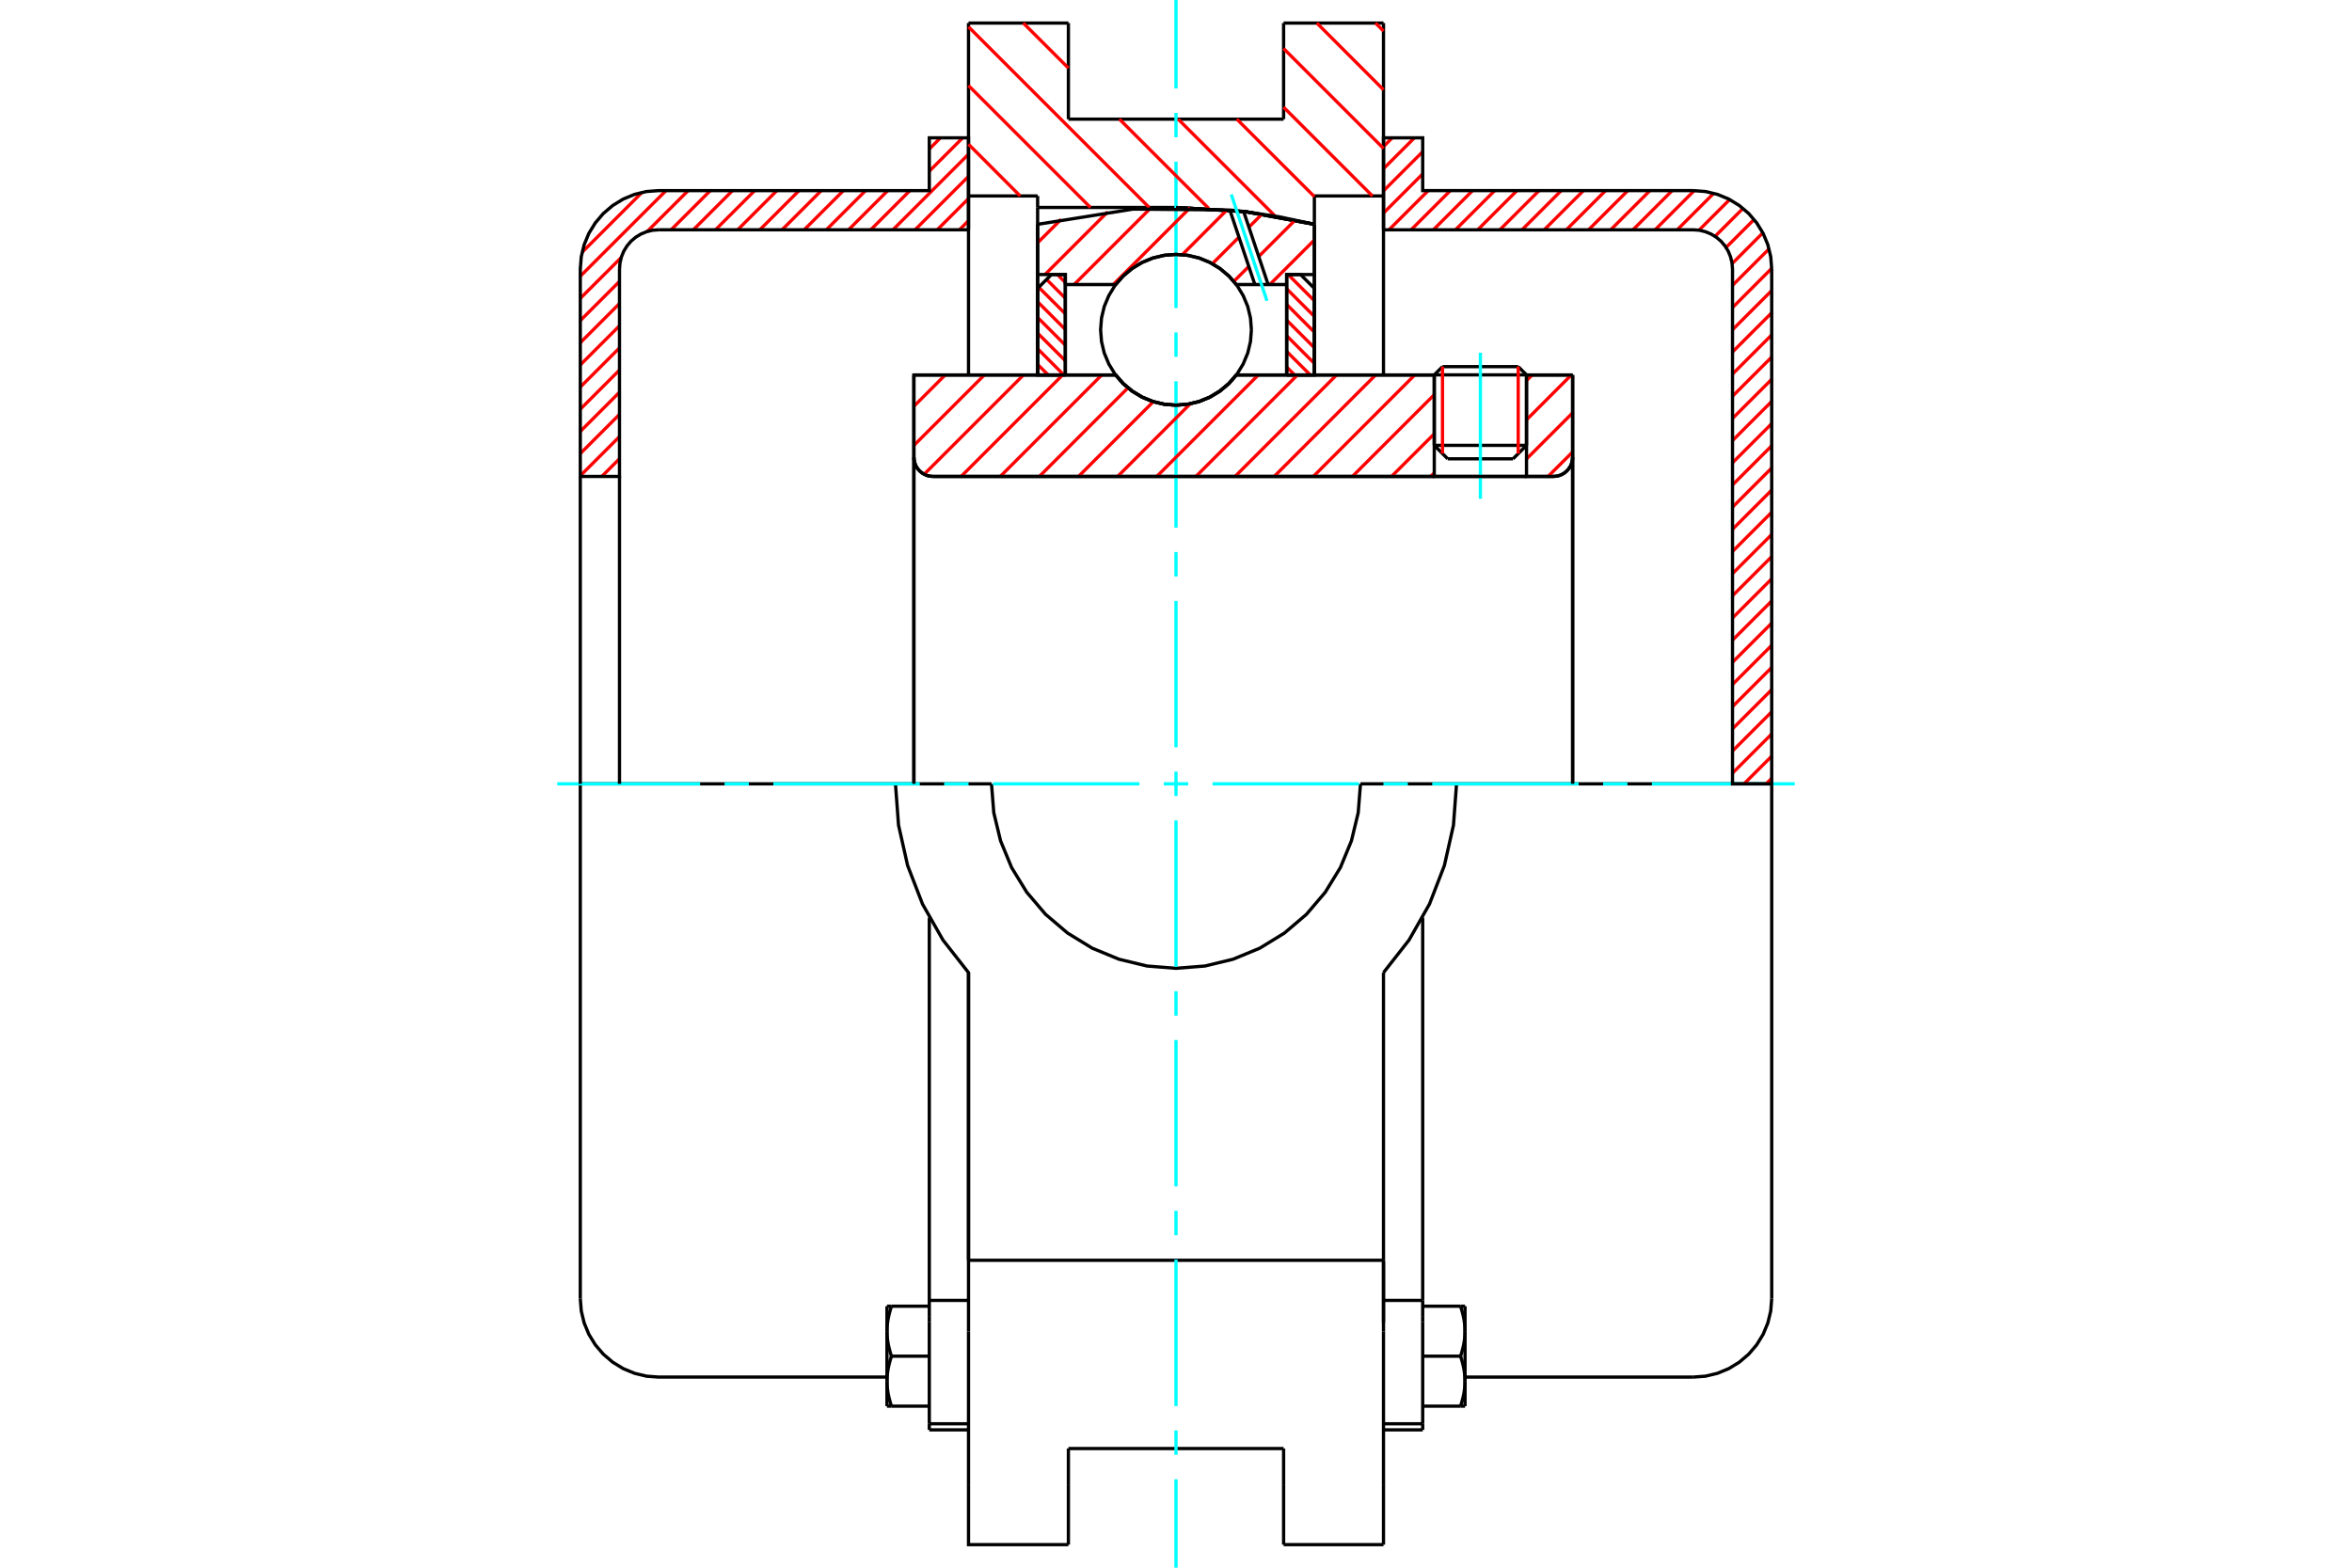 <?xml version="1.0" standalone="no"?>
<!DOCTYPE svg PUBLIC "-//W3C//DTD SVG 1.1//EN"
	"http://www.w3.org/Graphics/SVG/1.1/DTD/svg11.dtd">
<svg xmlns="http://www.w3.org/2000/svg" height="100%" width="100%" viewBox="0 0 36000 24000">
	<rect x="-1800" y="-1200" width="39600" height="26400" style="fill:#FFF"/>
	<g style="fill:none; fill-rule:evenodd" transform="matrix(1 0 0 1 0 0)">
		<g style="fill:none; stroke:#000; stroke-width:50; shape-rendering:geometricPrecision">
			<line x1="23365" y1="5739" x2="21953" y2="5739"/>
			<line x1="22079" y1="5613" x2="23238" y2="5613"/>
			<line x1="21953" y1="6818" x2="23365" y2="6818"/>
			<line x1="23159" y1="7024" x2="22159" y2="7024"/>
			<polyline points="23776,7294 23822,7290 23867,7280 23910,7262 23949,7238 23984,7208 24014,7173 24039,7134 24056,7091 24067,7046 24071,7000"/>
			<line x1="24071" y1="5741" x2="24071" y2="7000"/>
			<line x1="23365" y1="5741" x2="24071" y2="5741"/>
			<line x1="18923" y1="5741" x2="21953" y2="5741"/>
			<polyline points="17077,5741 17194,5875 17331,5989 17484,6081 17649,6148 17822,6189 18000,6203 18178,6189 18351,6148 18516,6081 18669,5989 18806,5875 18923,5741"/>
			<line x1="13988" y1="5741" x2="17077" y2="5741"/>
			<line x1="13988" y1="7000" x2="13988" y2="5741"/>
			<polyline points="13988,7000 13992,7046 14003,7091 14020,7134 14044,7173 14074,7208 14109,7238 14149,7262 14191,7280 14236,7290 14282,7294"/>
			<line x1="23776" y1="7294" x2="14282" y2="7294"/>
			<line x1="24071" y1="7000" x2="24071" y2="12000"/>
			<line x1="13988" y1="7000" x2="13988" y2="12000"/>
			<line x1="22079" y1="5613" x2="21953" y2="5739"/>
			<line x1="23365" y1="5739" x2="23238" y2="5613"/>
			<line x1="23159" y1="7024" x2="23365" y2="6818"/>
			<line x1="21953" y1="6818" x2="22159" y2="7024"/>
			<line x1="21953" y1="5739" x2="21953" y2="6818"/>
			<line x1="23365" y1="6818" x2="23365" y2="5739"/>
			<line x1="21176" y1="353" x2="21176" y2="3000"/>
			<line x1="19647" y1="353" x2="21176" y2="353"/>
			<line x1="19647" y1="1824" x2="19647" y2="353"/>
			<line x1="16353" y1="1824" x2="19647" y2="1824"/>
			<line x1="16353" y1="353" x2="16353" y2="1824"/>
			<line x1="14824" y1="353" x2="16353" y2="353"/>
			<line x1="14824" y1="3000" x2="14824" y2="353"/>
			<line x1="15882" y1="3000" x2="14824" y2="3000"/>
			<line x1="15882" y1="3176" x2="15882" y2="3000"/>
			<line x1="18000" y1="3176" x2="15882" y2="3176"/>
			<polyline points="20118,3434 19067,3241 18000,3176"/>
			<line x1="20118" y1="3000" x2="20118" y2="3434"/>
			<line x1="21176" y1="3000" x2="20118" y2="3000"/>
			<line x1="22294" y1="12000" x2="20824" y2="12000"/>
			<line x1="15176" y1="12000" x2="13706" y2="12000"/>
			<polyline points="15176,12000 15211,12442 15315,12873 15484,13282 15716,13660 16003,13997 16340,14284 16718,14516 17127,14685 17558,14789 18000,14824 18442,14789 18873,14685 19282,14516 19660,14284 19997,13997 20284,13660 20516,13282 20685,12873 20789,12442 20824,12000"/>
			<polyline points="13706,12000 13753,12632 13892,13250 14120,13840 14433,14391 14824,14890 14824,19294"/>
			<line x1="21176" y1="19294" x2="14824" y2="19294"/>
			<line x1="21176" y1="14890" x2="21176" y2="19294"/>
			<polyline points="21176,14890 21567,14391 21880,13840 22108,13250 22247,12632 22294,12000"/>
			<line x1="21176" y1="20382" x2="21176" y2="19294"/>
			<line x1="21176" y1="22724" x2="21176" y2="20382"/>
			<line x1="21176" y1="23647" x2="21176" y2="22724"/>
			<line x1="21176" y1="19313" x2="21176" y2="20244"/>
			<line x1="21176" y1="3000" x2="21176" y2="5741"/>
			<line x1="20118" y1="3434" x2="20118" y2="5741"/>
			<line x1="15882" y1="5739" x2="15882" y2="3176"/>
			<line x1="14824" y1="5741" x2="14824" y2="3000"/>
			<line x1="16353" y1="22724" x2="16353" y2="22176"/>
			<line x1="16353" y1="23647" x2="16353" y2="22724"/>
			<line x1="16353" y1="22176" x2="19647" y2="22176"/>
			<line x1="19647" y1="22724" x2="19647" y2="23647"/>
			<line x1="19647" y1="22176" x2="19647" y2="22724"/>
			<line x1="14824" y1="20382" x2="14824" y2="22724"/>
			<line x1="19647" y1="23647" x2="21176" y2="23647"/>
			<polyline points="14824,22724 14824,23647 16353,23647"/>
			<line x1="14824" y1="20382" x2="14824" y2="19294"/>
			<polyline points="20118,3434 19067,3241 18000,3176"/>
			<line x1="14224" y1="21797" x2="14224" y2="21890"/>
			<line x1="14224" y1="20244" x2="14224" y2="21797"/>
			<line x1="14224" y1="20159" x2="14224" y2="20244"/>
			<line x1="14224" y1="19908" x2="14224" y2="20159"/>
			<polyline points="14224,14049 14224,19908 14824,19908"/>
			<polyline points="13576,21144 13577,21155 13577,21166 13577,21176 13577,21186 13578,21197 13578,21207 13579,21218 13580,21228 13581,21239 13582,21249 13583,21260 13584,21270 13586,21281 13587,21291 13589,21302 13590,21313 13592,21323 13594,21334 13596,21345 13598,21356 13601,21367 13603,21377 13605,21388 13608,21399 13611,21411 13614,21422 13617,21433 13620,21444 13623,21456 13626,21468 13630,21479 13633,21491 13637,21503 13641,21515 13645,21527"/>
			<line x1="13576" y1="21527" x2="13576" y2="21144"/>
			<line x1="13645" y1="21527" x2="13576" y2="21527"/>
			<polyline points="13576,20380 13577,20390 13577,20401 13577,20411 13577,20422 13578,20432 13578,20443 13579,20453 13580,20464 13581,20474 13582,20485 13583,20495 13584,20506 13586,20516 13587,20527 13589,20537 13590,20548 13592,20559 13594,20569 13596,20580 13598,20591 13601,20602 13603,20613 13605,20624 13608,20635 13611,20646 13614,20657 13617,20668 13620,20680 13623,20691 13626,20703 13630,20714 13633,20726 13637,20738 13641,20750 13645,20762"/>
			<line x1="13576" y1="21144" x2="13576" y2="20380"/>
			<polyline points="13645,20762 13641,20774 13637,20786 13633,20798 13630,20810 13626,20821 13623,20833 13620,20844 13617,20856 13614,20867 13611,20878 13608,20889 13605,20901 13603,20912 13601,20922 13598,20933 13596,20944 13594,20955 13592,20966 13590,20976 13589,20987 13587,20998 13586,21008 13584,21019 13583,21029 13582,21040 13581,21050 13580,21061 13579,21071 13578,21082 13578,21092 13577,21103 13577,21113 13577,21123 13577,21134 13576,21144"/>
			<line x1="13576" y1="19997" x2="13645" y2="19997"/>
			<line x1="13576" y1="20380" x2="13576" y2="19997"/>
			<polyline points="13645,19997 13641,20010 13637,20022 13633,20033 13630,20045 13626,20057 13623,20068 13620,20080 13617,20091 13614,20102 13611,20114 13608,20125 13605,20136 13603,20147 13601,20158 13598,20169 13596,20179 13594,20190 13592,20201 13590,20212 13589,20222 13587,20233 13586,20243 13584,20254 13583,20265 13582,20275 13581,20286 13580,20296 13579,20306 13578,20317 13578,20327 13577,20338 13577,20348 13577,20359 13577,20369 13576,20380"/>
			<line x1="14224" y1="20762" x2="13645" y2="20762"/>
			<line x1="14224" y1="19997" x2="13645" y2="19997"/>
			<line x1="14224" y1="21527" x2="13645" y2="21527"/>
			<line x1="10082" y1="12000" x2="8882" y2="12000"/>
			<line x1="13706" y1="12000" x2="10082" y2="12000"/>
			<line x1="8882" y1="12000" x2="8882" y2="19882"/>
			<line x1="14824" y1="14890" x2="14824" y2="19294"/>
			<line x1="14224" y1="21890" x2="14824" y2="21890"/>
			<line x1="14224" y1="21797" x2="14824" y2="21797"/>
			<polyline points="8882,19882 8897,20070 8941,20253 9013,20427 9112,20588 9234,20731 9377,20853 9538,20952 9712,21024 9895,21068 10082,21082 13576,21082"/>
			<line x1="21776" y1="21890" x2="21776" y2="21797"/>
			<line x1="21176" y1="19908" x2="21776" y2="19908"/>
			<line x1="21776" y1="20159" x2="21776" y2="19908"/>
			<line x1="21776" y1="20244" x2="21776" y2="20159"/>
			<line x1="21776" y1="21797" x2="21776" y2="20244"/>
			<line x1="21776" y1="19908" x2="21776" y2="14049"/>
			<line x1="22355" y1="19997" x2="22424" y2="19997"/>
			<polyline points="22424,20380 22423,20369 22423,20359 22423,20348 22423,20338 22422,20327 22422,20317 22421,20306 22420,20296 22419,20286 22418,20275 22417,20265 22416,20254 22414,20243 22413,20233 22411,20222 22410,20212 22408,20201 22406,20190 22404,20179 22402,20169 22399,20158 22397,20147 22395,20136 22392,20125 22389,20114 22386,20102 22383,20091 22380,20080 22377,20068 22374,20057 22370,20045 22367,20033 22363,20022 22359,20010 22355,19997"/>
			<line x1="22424" y1="19997" x2="22424" y2="20380"/>
			<polyline points="22424,21144 22423,21134 22423,21123 22423,21113 22423,21103 22422,21092 22422,21082 22421,21071 22420,21061 22419,21050 22418,21040 22417,21029 22416,21019 22414,21008 22413,20998 22411,20987 22410,20976 22408,20966 22406,20955 22404,20944 22402,20933 22399,20922 22397,20912 22395,20901 22392,20889 22389,20878 22386,20867 22383,20856 22380,20844 22377,20833 22374,20821 22370,20810 22367,20798 22363,20786 22359,20774 22355,20762"/>
			<line x1="22424" y1="20380" x2="22424" y2="21144"/>
			<polyline points="22355,20762 22359,20750 22363,20738 22367,20726 22370,20714 22374,20703 22377,20691 22380,20680 22383,20668 22386,20657 22389,20646 22392,20635 22395,20624 22397,20613 22399,20602 22402,20591 22404,20580 22406,20569 22408,20559 22410,20548 22411,20537 22413,20527 22414,20516 22416,20506 22417,20495 22418,20485 22419,20474 22420,20464 22421,20453 22422,20443 22422,20432 22423,20422 22423,20411 22423,20401 22423,20390 22424,20380"/>
			<line x1="22424" y1="21527" x2="22355" y2="21527"/>
			<line x1="22424" y1="21144" x2="22424" y2="21527"/>
			<polyline points="22355,21527 22359,21515 22363,21503 22367,21491 22370,21479 22374,21468 22377,21456 22380,21444 22383,21433 22386,21422 22389,21411 22392,21399 22395,21388 22397,21377 22399,21367 22402,21356 22404,21345 22406,21334 22408,21323 22410,21313 22411,21302 22413,21291 22414,21281 22416,21270 22417,21260 22418,21249 22419,21239 22420,21228 22421,21218 22422,21207 22422,21197 22423,21186 22423,21176 22423,21166 22423,21155 22424,21144"/>
			<line x1="21776" y1="21527" x2="22355" y2="21527"/>
			<line x1="21776" y1="20762" x2="22355" y2="20762"/>
			<line x1="21776" y1="19997" x2="22355" y2="19997"/>
			<line x1="25918" y1="12000" x2="22294" y2="12000"/>
			<line x1="27118" y1="12000" x2="25918" y2="12000"/>
			<line x1="27118" y1="19882" x2="27118" y2="12000"/>
			<line x1="21176" y1="21890" x2="21776" y2="21890"/>
			<line x1="21176" y1="21797" x2="21776" y2="21797"/>
			<polyline points="25918,21082 26105,21068 26288,21024 26462,20952 26623,20853 26766,20731 26888,20588 26987,20427 27059,20253 27103,20070 27118,19882"/>
			<line x1="22424" y1="21082" x2="25918" y2="21082"/>
		</g>
		<g style="fill:none; stroke:#0FF; stroke-width:50; shape-rendering:geometricPrecision">
			<line x1="22659" y1="7636" x2="22659" y2="5400"/>
			<line x1="8529" y1="12000" x2="10716" y2="12000"/>
			<line x1="11090" y1="12000" x2="11463" y2="12000"/>
			<line x1="11837" y1="12000" x2="14078" y2="12000"/>
			<line x1="14451" y1="12000" x2="14825" y2="12000"/>
			<line x1="15199" y1="12000" x2="17440" y2="12000"/>
			<line x1="17813" y1="12000" x2="18187" y2="12000"/>
			<line x1="18560" y1="12000" x2="20801" y2="12000"/>
			<line x1="21175" y1="12000" x2="21549" y2="12000"/>
			<line x1="21922" y1="12000" x2="24163" y2="12000"/>
			<line x1="24537" y1="12000" x2="24910" y2="12000"/>
			<line x1="25284" y1="12000" x2="27471" y2="12000"/>
			<line x1="18000" y1="24000" x2="18000" y2="22646"/>
			<line x1="18000" y1="22272" x2="18000" y2="21899"/>
			<line x1="18000" y1="21525" x2="18000" y2="19284"/>
			<line x1="18000" y1="18910" x2="18000" y2="18537"/>
			<line x1="18000" y1="18163" x2="18000" y2="15922"/>
			<line x1="18000" y1="15549" x2="18000" y2="15175"/>
			<line x1="18000" y1="14801" x2="18000" y2="12560"/>
			<line x1="18000" y1="12187" x2="18000" y2="11813"/>
			<line x1="18000" y1="11440" x2="18000" y2="9199"/>
			<line x1="18000" y1="8825" x2="18000" y2="8451"/>
			<line x1="18000" y1="8078" x2="18000" y2="5837"/>
			<line x1="18000" y1="5463" x2="18000" y2="5090"/>
			<line x1="18000" y1="4716" x2="18000" y2="2475"/>
			<line x1="18000" y1="2101" x2="18000" y2="1728"/>
			<line x1="18000" y1="1354" x2="18000" y2="0"/>
		</g>
		<g style="fill:none; stroke:#F00; stroke-width:50; shape-rendering:geometricPrecision">
			<line x1="27118" y1="11915" x2="27033" y2="12000"/>
			<line x1="27118" y1="11576" x2="26694" y2="12000"/>
			<line x1="27118" y1="11236" x2="26518" y2="11836"/>
			<line x1="27118" y1="10897" x2="26518" y2="11497"/>
			<line x1="27118" y1="10558" x2="26518" y2="11158"/>
			<line x1="27118" y1="10218" x2="26518" y2="10818"/>
			<line x1="27118" y1="9879" x2="26518" y2="10479"/>
			<line x1="27118" y1="9539" x2="26518" y2="10139"/>
			<line x1="27118" y1="9200" x2="26518" y2="9800"/>
			<line x1="27118" y1="8861" x2="26518" y2="9461"/>
			<line x1="27118" y1="8521" x2="26518" y2="9121"/>
			<line x1="27118" y1="8182" x2="26518" y2="8782"/>
			<line x1="27118" y1="7842" x2="26518" y2="8442"/>
			<line x1="27118" y1="7503" x2="26518" y2="8103"/>
			<line x1="27118" y1="7164" x2="26518" y2="7764"/>
			<line x1="27118" y1="6824" x2="26518" y2="7424"/>
			<line x1="27118" y1="6485" x2="26518" y2="7085"/>
			<line x1="27118" y1="6145" x2="26518" y2="6745"/>
			<line x1="27118" y1="5806" x2="26518" y2="6406"/>
			<line x1="27118" y1="5466" x2="26518" y2="6066"/>
			<line x1="27118" y1="5127" x2="26518" y2="5727"/>
			<line x1="27118" y1="4788" x2="26518" y2="5388"/>
			<line x1="27118" y1="4448" x2="26518" y2="5048"/>
			<line x1="27117" y1="4109" x2="26518" y2="4709"/>
			<line x1="27077" y1="3810" x2="26518" y2="4369"/>
			<line x1="26982" y1="3565" x2="26512" y2="4036"/>
			<line x1="26848" y1="3360" x2="26419" y2="3789"/>
			<line x1="26679" y1="3190" x2="26250" y2="3619"/>
			<line x1="26474" y1="3055" x2="26005" y2="3524"/>
			<line x1="26230" y1="2960" x2="25672" y2="3518"/>
			<line x1="25932" y1="2918" x2="25333" y2="3518"/>
			<line x1="25594" y1="2918" x2="24994" y2="3518"/>
			<line x1="25254" y1="2918" x2="24654" y2="3518"/>
			<line x1="24915" y1="2918" x2="24315" y2="3518"/>
			<line x1="24575" y1="2918" x2="23975" y2="3518"/>
			<line x1="24236" y1="2918" x2="23636" y2="3518"/>
			<line x1="23896" y1="2918" x2="23296" y2="3518"/>
			<line x1="23557" y1="2918" x2="22957" y2="3518"/>
			<line x1="23218" y1="2918" x2="22618" y2="3518"/>
			<line x1="22878" y1="2918" x2="22278" y2="3518"/>
			<line x1="22539" y1="2918" x2="21939" y2="3518"/>
			<line x1="22199" y1="2918" x2="21599" y2="3518"/>
			<line x1="21860" y1="2918" x2="21260" y2="3518"/>
			<line x1="21776" y1="2662" x2="21176" y2="3262"/>
			<line x1="21776" y1="2322" x2="21176" y2="2922"/>
			<line x1="21649" y1="2110" x2="21176" y2="2583"/>
			<line x1="21310" y1="2110" x2="21176" y2="2244"/>
		</g>
		<g style="fill:none; stroke:#000; stroke-width:50; shape-rendering:geometricPrecision">
			<polyline points="21176,3518 21176,2110 21776,2110 21776,2918 25918,2918"/>
			<polyline points="27118,4118 27103,3930 27059,3747 26987,3573 26888,3412 26766,3269 26623,3147 26462,3048 26288,2976 26105,2932 25918,2918"/>
			<polyline points="27118,4118 27118,12000 26518,12000 26518,4118 26510,4024 26488,3932 26452,3845 26403,3765 26342,3693 26270,3632 26190,3583 26103,3547 26012,3525 25918,3518 21176,3518"/>
		</g>
		<g style="fill:none; stroke:#F00; stroke-width:50; shape-rendering:geometricPrecision">
			<line x1="14824" y1="3379" x2="14685" y2="3518"/>
			<line x1="14824" y1="3040" x2="14345" y2="3518"/>
			<line x1="14824" y1="2700" x2="14006" y2="3518"/>
			<line x1="14824" y1="2361" x2="13667" y2="3518"/>
			<line x1="14735" y1="2110" x2="14224" y2="2621"/>
			<line x1="13927" y1="2918" x2="13327" y2="3518"/>
			<line x1="14395" y1="2110" x2="14224" y2="2282"/>
			<line x1="13588" y1="2918" x2="12988" y2="3518"/>
			<line x1="9482" y1="7023" x2="9211" y2="7294"/>
			<line x1="13248" y1="2918" x2="12648" y2="3518"/>
			<line x1="9482" y1="6684" x2="8882" y2="7284"/>
			<line x1="12909" y1="2918" x2="12309" y2="3518"/>
			<line x1="9482" y1="6344" x2="8882" y2="6944"/>
			<line x1="12570" y1="2918" x2="11970" y2="3518"/>
			<line x1="9482" y1="6005" x2="8882" y2="6605"/>
			<line x1="12230" y1="2918" x2="11630" y2="3518"/>
			<line x1="9482" y1="5665" x2="8882" y2="6265"/>
			<line x1="11891" y1="2918" x2="11291" y2="3518"/>
			<line x1="9482" y1="5326" x2="8882" y2="5926"/>
			<line x1="11551" y1="2918" x2="10951" y2="3518"/>
			<line x1="9482" y1="4987" x2="8882" y2="5587"/>
			<line x1="11212" y1="2918" x2="10612" y2="3518"/>
			<line x1="9482" y1="4647" x2="8882" y2="5247"/>
			<line x1="10872" y1="2918" x2="10272" y2="3518"/>
			<line x1="9482" y1="4308" x2="8882" y2="4908"/>
			<line x1="10533" y1="2918" x2="9906" y2="3544"/>
			<line x1="9509" y1="3942" x2="8882" y2="4568"/>
			<line x1="10194" y1="2918" x2="8882" y2="4229"/>
			<line x1="9826" y1="2946" x2="8911" y2="3861"/>
		</g>
		<g style="fill:none; stroke:#000; stroke-width:50; shape-rendering:geometricPrecision">
			<polyline points="14824,3518 14824,2110 14224,2110 14224,2918 10082,2918 9895,2932 9712,2976 9538,3048 9377,3147 9234,3269 9112,3412 9013,3573 8941,3747 8897,3930 8882,4118 8882,7294 9482,7294 9482,4118"/>
			<polyline points="10082,3518 9988,3525 9897,3547 9810,3583 9730,3632 9658,3693 9597,3765 9548,3845 9512,3932 9490,4024 9482,4118"/>
			<line x1="10082" y1="3518" x2="14824" y2="3518"/>
			<line x1="8882" y1="12000" x2="8882" y2="7294"/>
			<line x1="9482" y1="7294" x2="9482" y2="12000"/>
		</g>
		<g style="fill:none; stroke:#F00; stroke-width:50; shape-rendering:geometricPrecision">
			<line x1="21054" y1="353" x2="21176" y2="475"/>
			<line x1="20156" y1="353" x2="21176" y2="1374"/>
			<line x1="19647" y1="743" x2="21176" y2="2272"/>
			<line x1="19647" y1="1641" x2="21006" y2="3000"/>
			<line x1="18931" y1="1824" x2="20118" y2="3010"/>
			<line x1="18033" y1="1824" x2="19519" y2="3310"/>
			<line x1="15663" y1="353" x2="16353" y2="1042"/>
			<line x1="17134" y1="1824" x2="18502" y2="3192"/>
			<line x1="14824" y1="411" x2="17589" y2="3176"/>
			<line x1="14824" y1="1310" x2="16690" y2="3176"/>
			<line x1="14824" y1="2208" x2="15615" y2="3000"/>
		</g>
		<g style="fill:none; stroke:#000; stroke-width:50; shape-rendering:geometricPrecision">
			<polyline points="20118,3434 19067,3241 18000,3176"/>
		</g>
		<g style="fill:none; stroke:#F00; stroke-width:50; shape-rendering:geometricPrecision">
			<line x1="23238" y1="5613" x2="23238" y2="6945"/>
			<line x1="22079" y1="6945" x2="22079" y2="5613"/>
			<line x1="15882" y1="5579" x2="16045" y2="5741"/>
			<line x1="15882" y1="5339" x2="16284" y2="5741"/>
			<line x1="15882" y1="5100" x2="16306" y2="5523"/>
			<line x1="15882" y1="4860" x2="16306" y2="5284"/>
			<line x1="15882" y1="4620" x2="16306" y2="5044"/>
			<line x1="15899" y1="4398" x2="16306" y2="4804"/>
			<line x1="16019" y1="4278" x2="16306" y2="4565"/>
			<line x1="16184" y1="4203" x2="16306" y2="4325"/>
		</g>
		<g style="fill:none; stroke:#000; stroke-width:50; shape-rendering:geometricPrecision">
			<polyline points="16306,5741 16306,4203 16094,4203 15882,4415 15882,5741 16306,5741"/>
		</g>
		<g style="fill:none; stroke:#F00; stroke-width:50; shape-rendering:geometricPrecision">
			<line x1="19716" y1="4203" x2="20118" y2="4605"/>
			<line x1="19694" y1="4421" x2="20118" y2="4845"/>
			<line x1="19694" y1="4661" x2="20118" y2="5085"/>
			<line x1="19694" y1="4901" x2="20118" y2="5324"/>
			<line x1="19694" y1="5140" x2="20118" y2="5564"/>
			<line x1="19694" y1="5380" x2="20056" y2="5741"/>
			<line x1="19694" y1="5619" x2="19816" y2="5741"/>
		</g>
		<g style="fill:none; stroke:#000; stroke-width:50; shape-rendering:geometricPrecision">
			<polyline points="19694,5741 19694,4203 19906,4203 20118,4415 20118,5741 19694,5741"/>
			<polyline points="19154,5049 19140,4868 19098,4692 19028,4525 18934,4370 18816,4233 18678,4115 18524,4020 18357,3951 18181,3909 18000,3895 17819,3909 17643,3951 17476,4020 17322,4115 17184,4233 17066,4370 16972,4525 16902,4692 16860,4868 16846,5049 16860,5229 16902,5405 16972,5573 17066,5727 17184,5865 17322,5982 17476,6077 17643,6146 17819,6189 18000,6203 18181,6189 18357,6146 18524,6077 18678,5982 18816,5865 18934,5727 19028,5573 19098,5405 19140,5229 19154,5049"/>
		</g>
		<g style="fill:none; stroke:#F00; stroke-width:50; shape-rendering:geometricPrecision">
			<line x1="20118" y1="3674" x2="19436" y2="4356"/>
			<line x1="19822" y1="3371" x2="19266" y2="3927"/>
			<line x1="19114" y1="4079" x2="18885" y2="4308"/>
			<line x1="19315" y1="3279" x2="19116" y2="3478"/>
			<line x1="18964" y1="3630" x2="18556" y2="4038"/>
			<line x1="18782" y1="3212" x2="18096" y2="3899"/>
			<line x1="18215" y1="3181" x2="17040" y2="4356"/>
			<line x1="17609" y1="3188" x2="16441" y2="4356"/>
			<line x1="16955" y1="3243" x2="15995" y2="4203"/>
			<line x1="16242" y1="3357" x2="15882" y2="3717"/>
		</g>
		<g style="fill:none; stroke:#000; stroke-width:50; shape-rendering:geometricPrecision">
			<polyline points="15882,5741 15882,4203 15882,3434"/>
			<polyline points="18824,3215 17344,3201 15882,3434"/>
			<polyline points="19035,3237 18930,3226 18824,3215"/>
			<polyline points="20118,3434 19579,3319 19035,3237"/>
			<polyline points="20118,3434 20118,4203 19694,4203 19694,4356 19694,5741"/>
			<polyline points="19694,4356 19410,4356 19207,4356 18923,4356 18806,4222 18669,4108 18516,4016 18351,3949 18178,3908 18000,3895 17822,3908 17649,3949 17484,4016 17331,4108 17194,4222 17077,4356 16306,4356 16306,5741"/>
			<polyline points="16306,4356 16306,4203 15882,4203"/>
			<line x1="20118" y1="4203" x2="20118" y2="5741"/>
		</g>
		<g style="fill:none; stroke:#0FF; stroke-width:50; shape-rendering:geometricPrecision">
			<line x1="19392" y1="4605" x2="18846" y2="2977"/>
		</g>
		<g style="fill:none; stroke:#000; stroke-width:50; shape-rendering:geometricPrecision">
			<line x1="19207" y1="4356" x2="18824" y2="3215"/>
			<line x1="19410" y1="4356" x2="19035" y2="3237"/>
		</g>
		<g style="fill:none; stroke:#F00; stroke-width:50; shape-rendering:geometricPrecision">
			<line x1="24071" y1="6919" x2="23695" y2="7294"/>
			<line x1="24071" y1="6320" x2="23365" y2="7026"/>
			<line x1="24050" y1="5741" x2="23365" y2="6427"/>
			<line x1="23451" y1="5741" x2="23365" y2="5828"/>
			<line x1="21953" y1="7240" x2="21898" y2="7294"/>
			<line x1="21953" y1="6641" x2="21299" y2="7294"/>
			<line x1="21953" y1="6042" x2="20700" y2="7294"/>
			<line x1="21654" y1="5741" x2="20102" y2="7294"/>
			<line x1="21055" y1="5741" x2="19503" y2="7294"/>
			<line x1="20457" y1="5741" x2="18904" y2="7294"/>
			<line x1="19858" y1="5741" x2="18305" y2="7294"/>
			<line x1="19259" y1="5741" x2="17706" y2="7294"/>
			<line x1="18219" y1="6181" x2="17107" y2="7294"/>
			<line x1="17653" y1="6149" x2="16508" y2="7294"/>
			<line x1="17265" y1="5938" x2="15909" y2="7294"/>
			<line x1="16863" y1="5741" x2="15310" y2="7294"/>
			<line x1="16264" y1="5741" x2="14711" y2="7294"/>
			<line x1="15665" y1="5741" x2="14146" y2="7260"/>
			<line x1="15066" y1="5741" x2="13988" y2="6819"/>
			<line x1="14467" y1="5741" x2="13988" y2="6220"/>
		</g>
		<g style="fill:none; stroke:#000; stroke-width:50; shape-rendering:geometricPrecision">
			<line x1="24071" y1="12000" x2="24071" y2="5741"/>
			<polyline points="23776,7294 23822,7290 23867,7280 23910,7262 23949,7238 23984,7208 24014,7173 24039,7134 24056,7091 24067,7046 24071,7000"/>
			<polyline points="23776,7294 23365,7294 23365,5741"/>
			<polyline points="23365,7294 21953,7294 21953,5741"/>
			<line x1="21953" y1="7294" x2="14282" y2="7294"/>
			<polyline points="13988,7000 13992,7046 14003,7091 14020,7134 14044,7173 14074,7208 14109,7238 14149,7262 14191,7280 14236,7290 14282,7294"/>
			<polyline points="13988,7000 13988,5741 14412,5741 17077,5741 17194,5875 17331,5989 17484,6081 17649,6148 17822,6189 18000,6203 18178,6189 18351,6148 18516,6081 18669,5989 18806,5875 18923,5741 21953,5741"/>
			<line x1="23365" y1="5741" x2="24071" y2="5741"/>
			<line x1="13988" y1="12000" x2="13988" y2="7000"/>
		</g>
	</g>
</svg>
